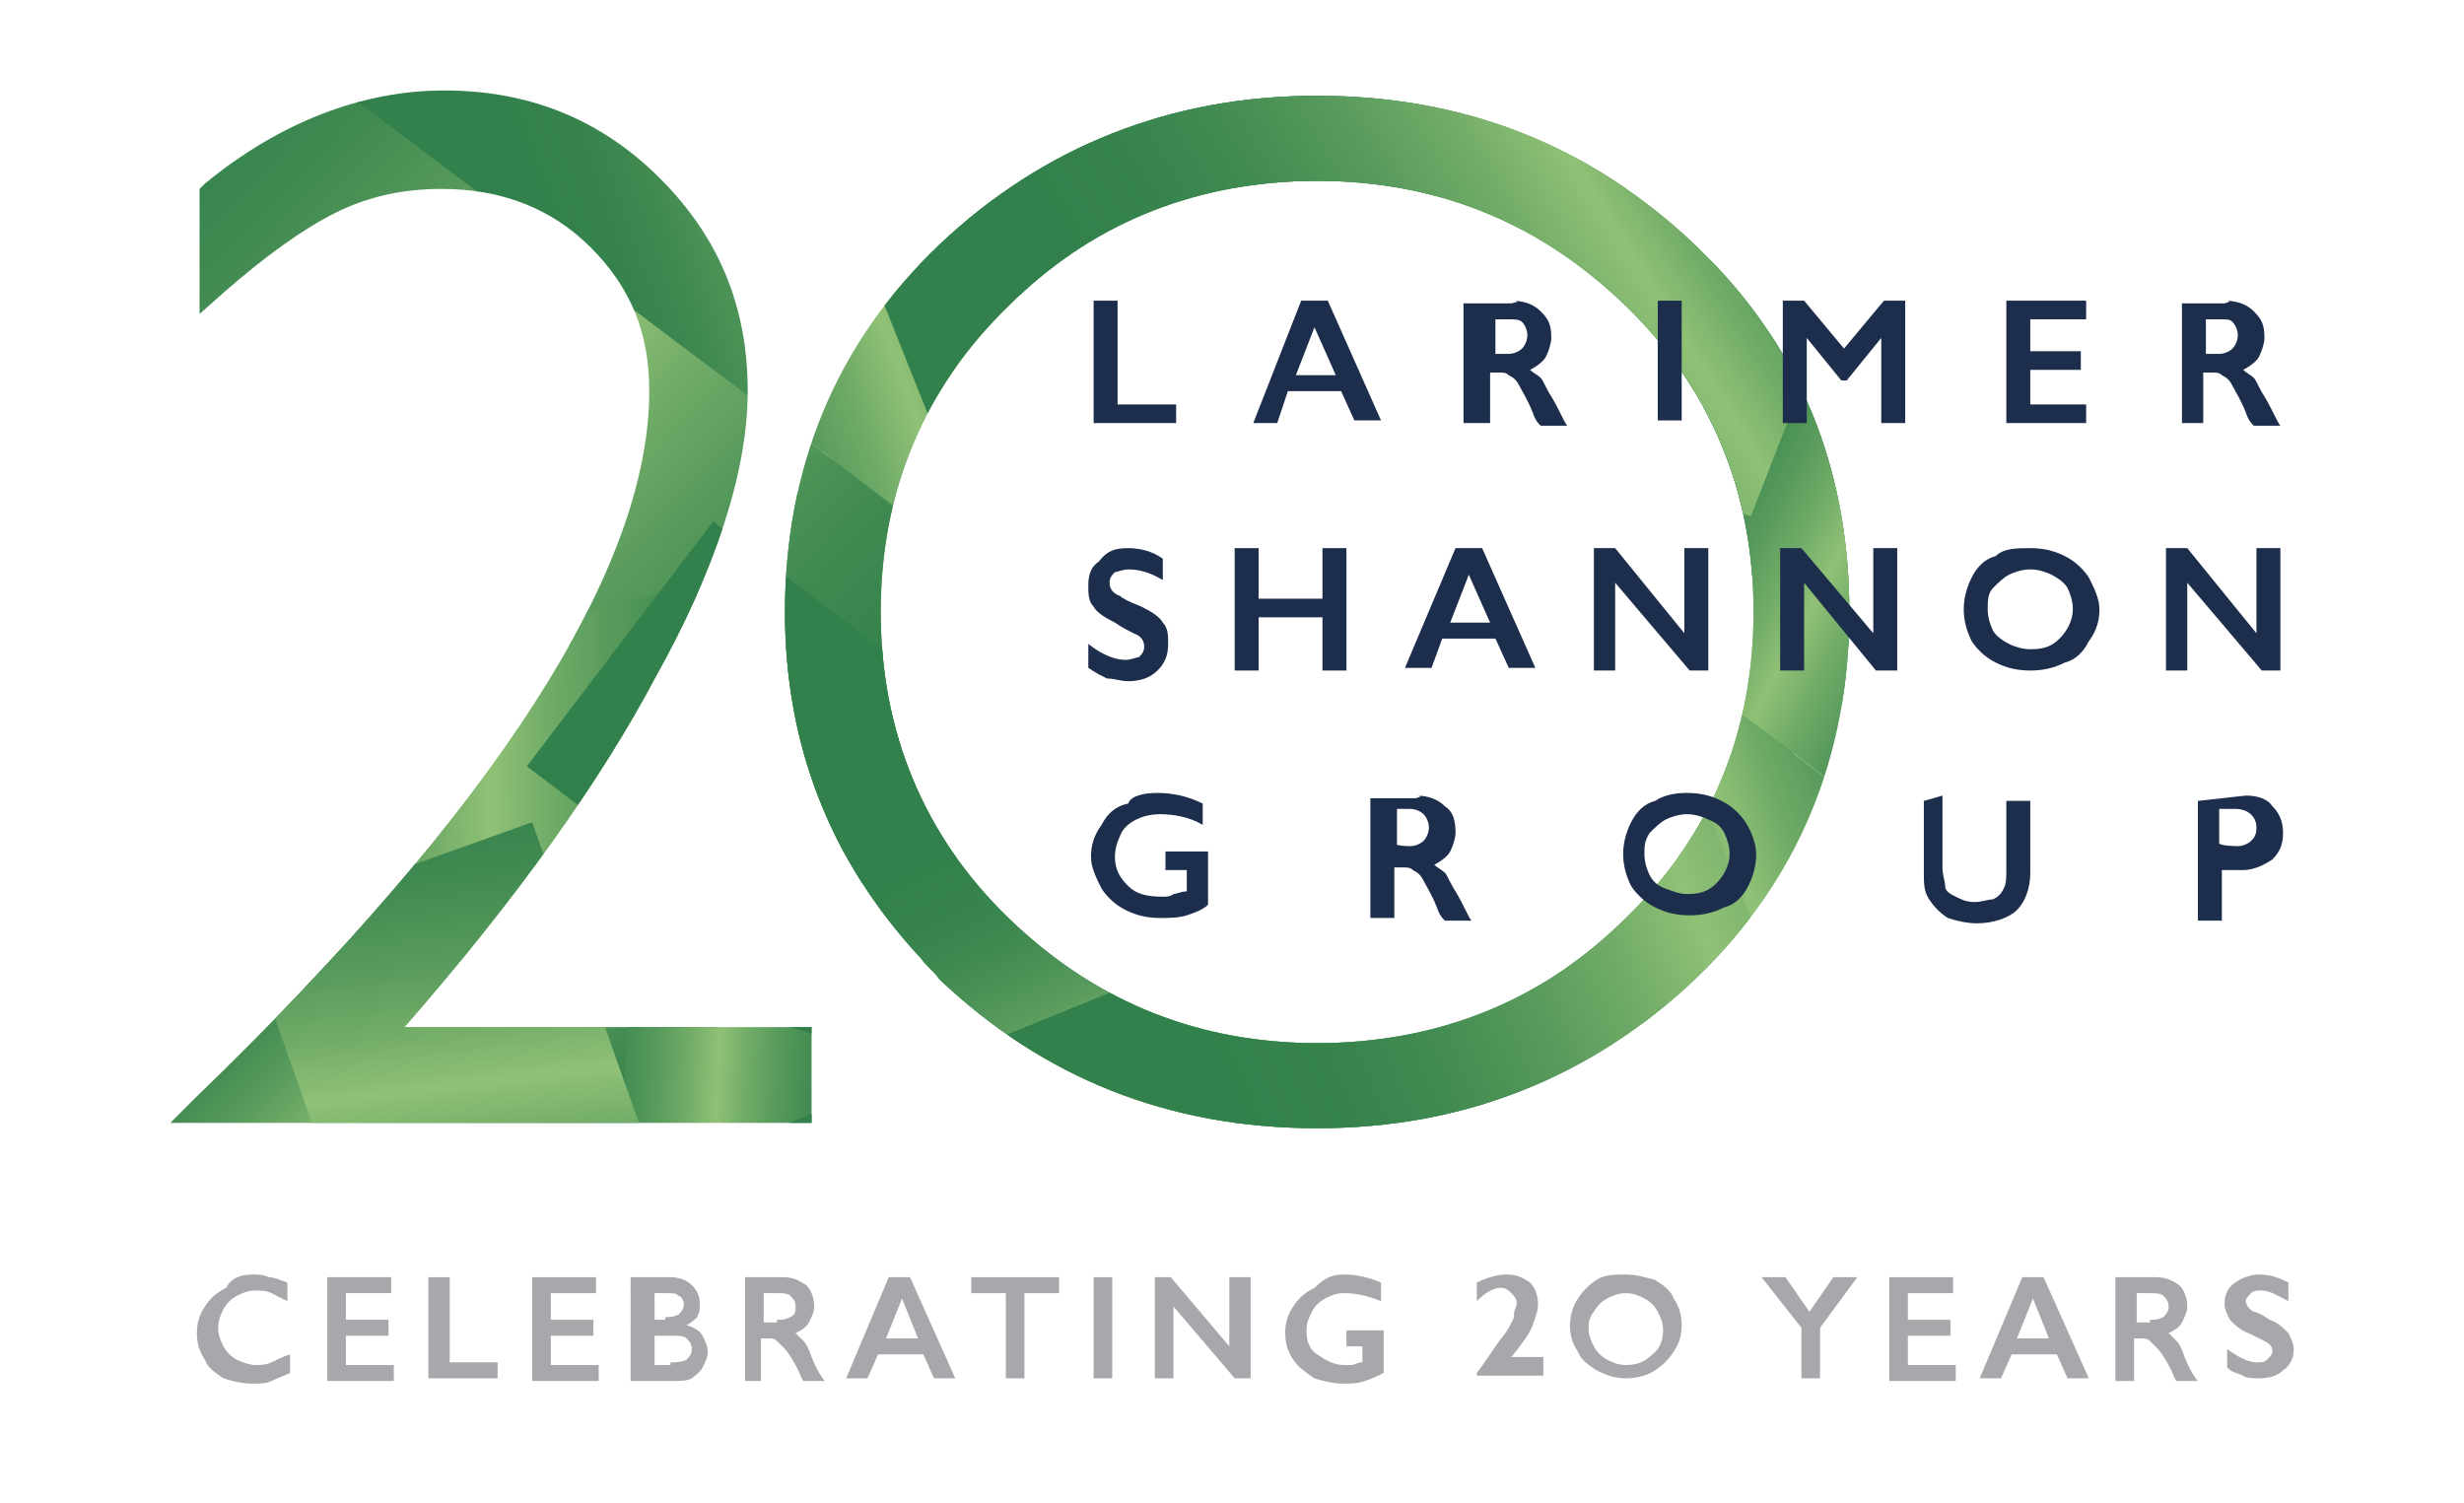 <?xml version="1.0" encoding="utf-8"?>
<!-- Generator: Adobe Illustrator 26.5.0, SVG Export Plug-In . SVG Version: 6.00 Build 0)  -->
<svg version="1.1" id="Layer_1" xmlns="http://www.w3.org/2000/svg" xmlns:xlink="http://www.w3.org/1999/xlink" x="0px" y="0px"
	 viewBox="0 0 92.6 56.5" style="enable-background:new 0 0 92.6 56.5;" xml:space="preserve">
<style type="text/css">
	.st0{fill:#FFFFFF;}
	.st1{clip-path:url(#SVGID_00000162349172761059375240000015021535501969089203_);}
	.st2{fill:url(#SVGID_00000145018344482737052240000005647722783656927671_);}
	.st3{fill:url(#SVGID_00000044151959557491875900000000817565212670191771_);}
	.st4{fill:url(#SVGID_00000116916160508272853560000014578554164898614403_);}
	.st5{fill:url(#SVGID_00000128443159174555979960000014733613268869395617_);}
	.st6{fill:url(#SVGID_00000039120416584757309470000003021371377030416799_);}
	.st7{fill:url(#SVGID_00000057826524924471592870000001398186248651937449_);}
	.st8{fill:url(#SVGID_00000062189326933204931450000000620657967426352815_);}
	.st9{fill:url(#SVGID_00000061471526705408862910000014362798736999060400_);}
	.st10{fill:url(#SVGID_00000089561283053977671870000016434368759328406943_);}
	.st11{fill:url(#SVGID_00000044159258653129589780000004895920355820159111_);}
	.st12{fill:url(#SVGID_00000001627125539466194040000002374426664781008523_);}
	.st13{fill:url(#SVGID_00000002358315922542893600000014220227899790278789_);}
	.st14{fill:url(#SVGID_00000157989217071559969690000004968085494279687354_);}
	.st15{fill:url(#SVGID_00000092420864966002772150000014876683281172132020_);}
	.st16{fill:url(#SVGID_00000034781986764014432130000003540166127117085366_);}
	.st17{fill:url(#SVGID_00000122698773660397078020000015265799164332042375_);}
	.st18{fill:#1D2D4C;}
	.st19{fill:#A7A8AB;}
</style>
<rect class="st0" width="92.6" height="56.5"/>
<g>
	<defs>
		<path id="SVGID_1_" d="M64.5,10L64.5,10L64.5,10c-0.3-0.3-0.6-0.6-0.8-0.8c-3.9-3.7-8.6-5.6-14.2-5.6c0,0,0,0,0,0c0,0,0,0,0,0
			c-5.5,0-10.3,1.9-14.2,5.6c-3.9,3.7-5.8,8.4-5.8,13.8c0,5,1.7,9.3,5,12.9h0l0.1,0.1c0.2,0.3,0.5,0.5,0.7,0.8
			c3.9,3.7,8.6,5.6,14.2,5.6c0,0,0,0,0,0c0,0,0,0,0,0c5.5,0,10.3-1.9,14.2-5.6c3.9-3.7,5.8-8.4,5.8-13.8C69.5,18,67.9,13.6,64.5,10z
			 M37.9,11.5c3-3,6.8-4.6,11.2-4.7c0.1,0,0.1,0,0.2,0c0.1,0,0.1,0,0.2,0c0.1,0,0.2,0,0.2,0c0.1,0,0.1,0,0.2,0
			c4.4,0.1,8.1,1.7,11.2,4.7c3.2,3.1,4.8,7,4.8,11.5c0,4.5-1.6,8.4-4.8,11.5c-3,3-6.8,4.6-11.2,4.7c-0.1,0-0.1,0-0.2,0
			c-0.1,0-0.1,0-0.2,0c-0.1,0-0.2,0-0.2,0c-0.1,0-0.1,0-0.2,0c-4.4-0.1-8.1-1.7-11.2-4.7c-3.2-3.1-4.8-7-4.8-11.5
			C33.1,18.5,34.7,14.6,37.9,11.5z M15.2,38.6h15.3v3.6H6.4l0.9-0.9c11.3-10.9,17.1-19.9,17.1-26.6c0-2.2-0.7-3.9-2.2-5.4
			c-1.5-1.5-3.4-2.2-5.6-2.2c-1.5,0-2.8,0.3-4,0.9c-1.2,0.6-2.6,1.6-4.2,3l-0.9,0.8V7.1l0.2-0.2c2.8-2.3,5.9-3.5,9-3.5
			c3.2,0,5.9,1.1,8.1,3.3c2.2,2.2,3.3,4.8,3.3,8c0,3-1.2,6.7-3.5,10.8C22.6,29.3,19.4,33.8,15.2,38.6z"/>
	</defs>
	<clipPath id="SVGID_00000146492401539814078580000000958365003272757150_">
		<use xlink:href="#SVGID_1_"  style="overflow:visible;"/>
	</clipPath>
	<g style="clip-path:url(#SVGID_00000146492401539814078580000000958365003272757150_);">
		
			<linearGradient id="SVGID_00000001658393706169740980000015797312060686069162_" gradientUnits="userSpaceOnUse" x1="288.793" y1="-2.64" x2="288.793" y2="-19.814" gradientTransform="matrix(0.707 -0.707 0.707 0.707 -172.637 243.721)">
			<stop  offset="0" style="stop-color:#32804B"/>
			<stop  offset="0.102" style="stop-color:#36834D"/>
			<stop  offset="0.202" style="stop-color:#428B52"/>
			<stop  offset="0.303" style="stop-color:#56995B"/>
			<stop  offset="0.402" style="stop-color:#71AC68"/>
			<stop  offset="0.489" style="stop-color:#90C176"/>
			<stop  offset="0.578" style="stop-color:#72AC68"/>
			<stop  offset="0.683" style="stop-color:#56995C"/>
			<stop  offset="0.789" style="stop-color:#428B52"/>
			<stop  offset="0.895" style="stop-color:#36834D"/>
			<stop  offset="1" style="stop-color:#32804B"/>
		</linearGradient>
		<polygon style="fill:url(#SVGID_00000001658393706169740980000015797312060686069162_);" points="35.3,13.2 5.2,43.3 13.8,51.8 
			43.9,21.7 		"/>
		
			<linearGradient id="SVGID_00000051358382914541158230000006107675451786886302_" gradientUnits="userSpaceOnUse" x1="2182.034" y1="42.653" x2="2182.034" y2="26.159" gradientTransform="matrix(6.515294e-03 -0.135 0.743 3.597540e-02 -12.917 332.928)">
			<stop  offset="0" style="stop-color:#32804B"/>
			<stop  offset="0.102" style="stop-color:#36834D"/>
			<stop  offset="0.202" style="stop-color:#428B52"/>
			<stop  offset="0.303" style="stop-color:#56995B"/>
			<stop  offset="0.402" style="stop-color:#71AC68"/>
			<stop  offset="0.489" style="stop-color:#90C176"/>
			<stop  offset="0.578" style="stop-color:#72AC68"/>
			<stop  offset="0.683" style="stop-color:#56995C"/>
			<stop  offset="0.789" style="stop-color:#428B52"/>
			<stop  offset="0.895" style="stop-color:#36834D"/>
			<stop  offset="1" style="stop-color:#32804B"/>
		</linearGradient>
		<polygon style="fill:url(#SVGID_00000051358382914541158230000006107675451786886302_);" points="23.6,37.4 23.4,43.2 32,43.6 
			32.2,37.9 		"/>
		
			<linearGradient id="SVGID_00000003081390563813707140000015543661969553807023_" gradientUnits="userSpaceOnUse" x1="5.708" y1="1.891" x2="34.143" y2="29.089">
			<stop  offset="0" style="stop-color:#32804B"/>
			<stop  offset="0.102" style="stop-color:#36834D"/>
			<stop  offset="0.202" style="stop-color:#428B52"/>
			<stop  offset="0.303" style="stop-color:#56995B"/>
			<stop  offset="0.402" style="stop-color:#71AC68"/>
			<stop  offset="0.489" style="stop-color:#90C176"/>
			<stop  offset="0.578" style="stop-color:#72AC68"/>
			<stop  offset="0.683" style="stop-color:#56995C"/>
			<stop  offset="0.789" style="stop-color:#428B52"/>
			<stop  offset="0.895" style="stop-color:#36834D"/>
			<stop  offset="1" style="stop-color:#32804B"/>
		</linearGradient>
		<polygon style="fill:url(#SVGID_00000003081390563813707140000015543661969553807023_);" points="41.5,25 10.3,1.4 3.2,10.6 
			34.5,34.2 		"/>
		
			<linearGradient id="SVGID_00000014607787165981640550000015164875322896784789_" gradientUnits="userSpaceOnUse" x1="19.193" y1="4.391" x2="40.098" y2="-2.689">
			<stop  offset="0" style="stop-color:#32804B"/>
			<stop  offset="0.102" style="stop-color:#36834D"/>
			<stop  offset="0.202" style="stop-color:#428B52"/>
			<stop  offset="0.303" style="stop-color:#56995B"/>
			<stop  offset="0.402" style="stop-color:#71AC68"/>
			<stop  offset="0.489" style="stop-color:#90C176"/>
			<stop  offset="0.578" style="stop-color:#72AC68"/>
			<stop  offset="0.683" style="stop-color:#56995C"/>
			<stop  offset="0.789" style="stop-color:#428B52"/>
			<stop  offset="0.895" style="stop-color:#36834D"/>
			<stop  offset="1" style="stop-color:#32804B"/>
		</linearGradient>
		<polygon style="fill:url(#SVGID_00000014607787165981640550000015164875322896784789_);" points="41.5,10.5 10.3,-13.1 3.2,-3.9 
			34.5,19.7 		"/>
		
			<linearGradient id="SVGID_00000135665914431846470210000001827059222616067739_" gradientUnits="userSpaceOnUse" x1="54.396" y1="-1.996" x2="63.387" y2="16.773">
			<stop  offset="0" style="stop-color:#32804B"/>
			<stop  offset="0.268" style="stop-color:#68A564"/>
			<stop  offset="0.489" style="stop-color:#90C176"/>
			<stop  offset="0.578" style="stop-color:#72AC68"/>
			<stop  offset="0.683" style="stop-color:#56995C"/>
			<stop  offset="0.789" style="stop-color:#428B52"/>
			<stop  offset="0.895" style="stop-color:#36834D"/>
			<stop  offset="1" style="stop-color:#32804B"/>
		</linearGradient>
		<polygon style="fill:url(#SVGID_00000135665914431846470210000001827059222616067739_);" points="79.2,17.2 48,-6.4 41,2.8 
			72.2,26.4 		"/>
		
			<linearGradient id="SVGID_00000150816685518803026750000010150509371117572543_" gradientUnits="userSpaceOnUse" x1="300.193" y1="557.831" x2="309.184" y2="576.6" gradientTransform="matrix(-0.514 0.858 -0.858 -0.514 700.16 35.205)">
			<stop  offset="0" style="stop-color:#32804B"/>
			<stop  offset="0.102" style="stop-color:#36834D"/>
			<stop  offset="0.202" style="stop-color:#428B52"/>
			<stop  offset="0.303" style="stop-color:#56995B"/>
			<stop  offset="0.402" style="stop-color:#71AC68"/>
			<stop  offset="0.489" style="stop-color:#90C176"/>
			<stop  offset="0.578" style="stop-color:#72AC68"/>
			<stop  offset="0.683" style="stop-color:#56995C"/>
			<stop  offset="0.789" style="stop-color:#428B52"/>
			<stop  offset="0.895" style="stop-color:#36834D"/>
			<stop  offset="1" style="stop-color:#32804B"/>
		</linearGradient>
		<polygon style="fill:url(#SVGID_00000150816685518803026750000010150509371117572543_);" points="35.6,17.4 71.9,2.7 67.6,-8 
			31.3,6.6 		"/>
		
			<linearGradient id="SVGID_00000047753912938027691990000018004400069109699713_" gradientUnits="userSpaceOnUse" x1="46.67" y1="39.921" x2="71.958" y2="24.299">
			<stop  offset="0" style="stop-color:#32804B"/>
			<stop  offset="0.102" style="stop-color:#36834D"/>
			<stop  offset="0.202" style="stop-color:#428B52"/>
			<stop  offset="0.303" style="stop-color:#56995B"/>
			<stop  offset="0.402" style="stop-color:#71AC68"/>
			<stop  offset="0.489" style="stop-color:#90C176"/>
			<stop  offset="0.578" style="stop-color:#72AC68"/>
			<stop  offset="0.683" style="stop-color:#56995C"/>
			<stop  offset="0.789" style="stop-color:#428B52"/>
			<stop  offset="0.895" style="stop-color:#36834D"/>
			<stop  offset="1" style="stop-color:#32804B"/>
		</linearGradient>
		<polygon style="fill:url(#SVGID_00000047753912938027691990000018004400069109699713_);" points="28.7,38.3 66.1,49.6 70.7,37.8 
			33.2,26.6 		"/>
		
			<linearGradient id="SVGID_00000157272690805332176610000004080028782866166197_" gradientUnits="userSpaceOnUse" x1="30.763" y1="29.361" x2="5.588" y2="29.698">
			<stop  offset="0" style="stop-color:#32804B"/>
			<stop  offset="0.102" style="stop-color:#36834D"/>
			<stop  offset="0.202" style="stop-color:#428B52"/>
			<stop  offset="0.303" style="stop-color:#56995B"/>
			<stop  offset="0.402" style="stop-color:#71AC68"/>
			<stop  offset="0.489" style="stop-color:#90C176"/>
			<stop  offset="0.578" style="stop-color:#72AC68"/>
			<stop  offset="0.683" style="stop-color:#56995C"/>
			<stop  offset="0.789" style="stop-color:#428B52"/>
			<stop  offset="0.895" style="stop-color:#36834D"/>
			<stop  offset="1" style="stop-color:#32804B"/>
		</linearGradient>
		<polygon style="fill:url(#SVGID_00000157272690805332176610000004080028782866166197_);" points="27.7,21.6 8.8,26.1 11.5,37.4 
			30.4,32.9 		"/>
		
			<linearGradient id="SVGID_00000041989014342450729930000016174667070269375107_" gradientUnits="userSpaceOnUse" x1="-72.731" y1="478.987" x2="-97.906" y2="479.324" gradientTransform="matrix(0.108 0.994 -0.994 0.108 503.239 73.509)">
			<stop  offset="0" style="stop-color:#32804B"/>
			<stop  offset="0.102" style="stop-color:#36834D"/>
			<stop  offset="0.202" style="stop-color:#428B52"/>
			<stop  offset="0.303" style="stop-color:#56995B"/>
			<stop  offset="0.402" style="stop-color:#71AC68"/>
			<stop  offset="0.489" style="stop-color:#90C176"/>
			<stop  offset="0.578" style="stop-color:#72AC68"/>
			<stop  offset="0.683" style="stop-color:#56995C"/>
			<stop  offset="0.789" style="stop-color:#428B52"/>
			<stop  offset="0.895" style="stop-color:#36834D"/>
			<stop  offset="1" style="stop-color:#32804B"/>
		</linearGradient>
		<polygon style="fill:url(#SVGID_00000041989014342450729930000016174667070269375107_);" points="26.5,49.2 20,30.9 9.1,34.8 
			15.6,53.1 		"/>
	</g>
	<g style="clip-path:url(#SVGID_00000146492401539814078580000000958365003272757150_);">
		
			<linearGradient id="SVGID_00000130645124699651419300000001817010601178111397_" gradientUnits="userSpaceOnUse" x1="-733.063" y1="-231.96" x2="-733.063" y2="-248.454" gradientTransform="matrix(-0.707 0.707 -0.707 -0.707 -613.022 362.669)">
			<stop  offset="0" style="stop-color:#32804B"/>
			<stop  offset="0.102" style="stop-color:#36834D"/>
			<stop  offset="0.202" style="stop-color:#428B52"/>
			<stop  offset="0.303" style="stop-color:#56995B"/>
			<stop  offset="0.402" style="stop-color:#71AC68"/>
			<stop  offset="0.489" style="stop-color:#90C176"/>
			<stop  offset="0.578" style="stop-color:#72AC68"/>
			<stop  offset="0.683" style="stop-color:#56995C"/>
			<stop  offset="0.789" style="stop-color:#428B52"/>
			<stop  offset="0.895" style="stop-color:#36834D"/>
			<stop  offset="1" style="stop-color:#32804B"/>
		</linearGradient>
		<polygon style="fill:url(#SVGID_00000130645124699651419300000001817010601178111397_);" points="63.3,32.4 93.4,2.3 85.2,-5.9 
			55.1,24.2 		"/>
		
			<linearGradient id="SVGID_00000142868566404785921740000006607993315282285744_" gradientUnits="userSpaceOnUse" x1="-2289.502" y1="-1108.856" x2="-2289.502" y2="-1125.351" gradientTransform="matrix(-6.515294e-03 0.135 -0.743 -3.597540e-02 -772.742 273.463)">
			<stop  offset="0" style="stop-color:#32804B"/>
			<stop  offset="0.102" style="stop-color:#36834D"/>
			<stop  offset="0.202" style="stop-color:#428B52"/>
			<stop  offset="0.303" style="stop-color:#56995B"/>
			<stop  offset="0.402" style="stop-color:#71AC68"/>
			<stop  offset="0.489" style="stop-color:#90C176"/>
			<stop  offset="0.578" style="stop-color:#72AC68"/>
			<stop  offset="0.683" style="stop-color:#56995C"/>
			<stop  offset="0.789" style="stop-color:#428B52"/>
			<stop  offset="0.895" style="stop-color:#36834D"/>
			<stop  offset="1" style="stop-color:#32804B"/>
		</linearGradient>
		<polygon style="fill:url(#SVGID_00000142868566404785921740000006607993315282285744_);" points="75.4,8.5 75.7,2.8 67.1,2.4 
			66.8,8.1 		"/>
		
			<linearGradient id="SVGID_00000125578122118370731660000012715399095745716114_" gradientUnits="userSpaceOnUse" x1="60.601" y1="19.638" x2="75.235" y2="27.368">
			<stop  offset="0" style="stop-color:#32804B"/>
			<stop  offset="0.102" style="stop-color:#36834D"/>
			<stop  offset="0.202" style="stop-color:#428B52"/>
			<stop  offset="0.303" style="stop-color:#56995B"/>
			<stop  offset="0.402" style="stop-color:#71AC68"/>
			<stop  offset="0.489" style="stop-color:#90C176"/>
			<stop  offset="0.578" style="stop-color:#72AC68"/>
			<stop  offset="0.683" style="stop-color:#56995C"/>
			<stop  offset="0.789" style="stop-color:#428B52"/>
			<stop  offset="0.895" style="stop-color:#36834D"/>
			<stop  offset="1" style="stop-color:#32804B"/>
		</linearGradient>
		<polygon style="fill:url(#SVGID_00000125578122118370731660000012715399095745716114_);" points="57.6,20.9 88.8,44.5 95.8,35.3 
			64.6,11.7 		"/>
		
			<linearGradient id="SVGID_00000099644008410432523960000007357630708151245205_" gradientUnits="userSpaceOnUse" x1="-865.494" y1="564.84" x2="-844.589" y2="557.759" gradientTransform="matrix(-1 0 0 -1 -785.659 606.39)">
			<stop  offset="0" style="stop-color:#32804B"/>
			<stop  offset="0.102" style="stop-color:#36834D"/>
			<stop  offset="0.202" style="stop-color:#428B52"/>
			<stop  offset="0.303" style="stop-color:#56995B"/>
			<stop  offset="0.402" style="stop-color:#71AC68"/>
			<stop  offset="0.489" style="stop-color:#90C176"/>
			<stop  offset="0.578" style="stop-color:#72AC68"/>
			<stop  offset="0.683" style="stop-color:#56995C"/>
			<stop  offset="0.789" style="stop-color:#428B52"/>
			<stop  offset="0.895" style="stop-color:#36834D"/>
			<stop  offset="1" style="stop-color:#32804B"/>
		</linearGradient>
		<polygon style="fill:url(#SVGID_00000099644008410432523960000007357630708151245205_);" points="57.6,35.4 88.8,59 95.8,49.8 
			64.6,26.2 		"/>
		
			<linearGradient id="SVGID_00000130614824219228394480000006478678818337040564_" gradientUnits="userSpaceOnUse" x1="-831.398" y1="556.143" x2="-822.406" y2="574.913" gradientTransform="matrix(-1 0 0 -1 -785.659 606.39)">
			<stop  offset="0" style="stop-color:#32804B"/>
			<stop  offset="0.102" style="stop-color:#36834D"/>
			<stop  offset="0.202" style="stop-color:#428B52"/>
			<stop  offset="0.303" style="stop-color:#56995B"/>
			<stop  offset="0.402" style="stop-color:#71AC68"/>
			<stop  offset="0.489" style="stop-color:#90C176"/>
			<stop  offset="0.578" style="stop-color:#72AC68"/>
			<stop  offset="0.683" style="stop-color:#56995C"/>
			<stop  offset="0.789" style="stop-color:#428B52"/>
			<stop  offset="0.895" style="stop-color:#36834D"/>
			<stop  offset="1" style="stop-color:#32804B"/>
		</linearGradient>
		<polygon style="fill:url(#SVGID_00000130614824219228394480000006478678818337040564_);" points="19.8,28.8 51,52.4 58,43.1 
			26.8,19.6 		"/>
		
			<linearGradient id="SVGID_00000026146730143467401400000000920717442275636920_" gradientUnits="userSpaceOnUse" x1="46.416" y1="41.681" x2="81.868" y2="26.738">
			<stop  offset="0" style="stop-color:#32804B"/>
			<stop  offset="0.102" style="stop-color:#36834D"/>
			<stop  offset="0.202" style="stop-color:#428B52"/>
			<stop  offset="0.303" style="stop-color:#56995B"/>
			<stop  offset="0.402" style="stop-color:#71AC68"/>
			<stop  offset="0.489" style="stop-color:#90C176"/>
			<stop  offset="0.578" style="stop-color:#72AC68"/>
			<stop  offset="0.683" style="stop-color:#56995C"/>
			<stop  offset="0.789" style="stop-color:#428B52"/>
			<stop  offset="0.895" style="stop-color:#36834D"/>
			<stop  offset="1" style="stop-color:#32804B"/>
		</linearGradient>
		<polygon style="fill:url(#SVGID_00000026146730143467401400000000920717442275636920_);" points="63.4,28.5 27.2,43.2 31.5,54 
			67.7,39.3 		"/>
		
			<linearGradient id="SVGID_00000087373598344892959560000011309115662799220653_" gradientUnits="userSpaceOnUse" x1="-853.049" y1="609.655" x2="-827.761" y2="594.033" gradientTransform="matrix(-1 0 0 -1 -785.659 606.39)">
			<stop  offset="0" style="stop-color:#32804B"/>
			<stop  offset="8.367804e-02" style="stop-color:#36834D"/>
			<stop  offset="0.167" style="stop-color:#428B52"/>
			<stop  offset="0.249" style="stop-color:#56995B"/>
			<stop  offset="0.331" style="stop-color:#71AC68"/>
			<stop  offset="0.402" style="stop-color:#90C176"/>
			<stop  offset="0.506" style="stop-color:#72AC68"/>
			<stop  offset="0.629" style="stop-color:#56995C"/>
			<stop  offset="0.753" style="stop-color:#428B52"/>
			<stop  offset="0.877" style="stop-color:#36834D"/>
			<stop  offset="1" style="stop-color:#32804B"/>
		</linearGradient>
		<polygon style="fill:url(#SVGID_00000087373598344892959560000011309115662799220653_);" points="70.4,7.6 32.9,-3.6 28.3,8.1 
			65.8,19.4 		"/>
	</g>
</g>
<g>
	<polygon class="st18" points="42,11.3 42,15.2 44.2,15.2 44.2,15.9 41.1,15.9 41.1,11.3 	"/>
	<path class="st18" d="M49.9,11.3l2,4.5h-1l-0.5-1.1h-2L48,15.9h-0.9l1.8-4.6H49.9z M48.7,14.1h1.5l-0.8-1.8L48.7,14.1z"/>
	<g>
		<path class="st18" d="M56.8,11.3c0.4,0,0.8,0.1,1.1,0.4s0.4,0.5,0.4,1c0,0.2-0.1,0.5-0.2,0.7c-0.1,0.2-0.4,0.4-0.6,0.5
			c0.1,0.1,0.3,0.2,0.4,0.3c0.1,0.1,0.2,0.4,0.4,0.7c0.3,0.5,0.5,1,0.6,1.1h-1c-0.1-0.1-0.2-0.2-0.3-0.5c-0.2-0.5-0.4-0.8-0.5-1
			c-0.1-0.2-0.2-0.3-0.4-0.4c-0.1-0.1-0.2-0.1-0.4-0.1h-0.3v1.9h-1v-4.5H56.8C57.3,11.3,56.8,11.3,56.8,11.3 M56.7,13.3
			c0.2,0,0.4-0.1,0.5-0.2c0.1-0.1,0.2-0.3,0.2-0.5c0-0.2-0.1-0.4-0.2-0.5C57.1,12,56.9,12,56.7,12h-0.5v1.3L56.7,13.3z"/>
	</g>
	<rect x="62.3" y="11.3" class="st18" width="0.9" height="4.5"/>
	<polygon class="st18" points="67.8,11.3 69.3,13.1 70.8,11.3 71.6,11.3 71.6,15.9 70.7,15.9 70.7,12.7 70.7,12.7 69.4,14.3 
		69.2,14.3 67.9,12.7 67.9,12.7 67.9,15.9 67,15.9 67,11.3 	"/>
	<polygon class="st18" points="78.4,11.3 78.4,12 76.3,12 76.3,13.2 78.2,13.2 78.2,13.9 76.3,13.9 76.3,15.2 78.4,15.2 78.4,15.9 
		75.4,15.9 75.4,11.3 	"/>
	<path class="st18" d="M83.6,11.3c0.4,0,0.8,0.1,1.1,0.4s0.4,0.5,0.4,1c0,0.2-0.1,0.5-0.2,0.7s-0.4,0.4-0.6,0.5
		c0.1,0.1,0.3,0.2,0.4,0.3c0.1,0.1,0.2,0.4,0.4,0.7c0.3,0.5,0.5,1,0.6,1.1h-1c-0.1-0.1-0.2-0.2-0.3-0.5c-0.2-0.5-0.4-0.8-0.5-1
		c-0.1-0.2-0.2-0.3-0.4-0.4c-0.1-0.1-0.2-0.1-0.4-0.1h-0.3v1.9H82v-4.5H83.6C84,11.3,83.6,11.3,83.6,11.3 M83.4,13.3
		c0.2,0,0.4-0.1,0.5-0.2c0.1-0.1,0.2-0.3,0.2-0.5c0-0.2-0.1-0.4-0.2-0.5C83.8,12,83.7,12,83.4,12h-0.5v1.3
		C82.8,13.3,83.4,13.3,83.4,13.3z"/>
	<path class="st18" d="M42.4,20.6c0.4,0,0.9,0.1,1.3,0.4v0.8c-0.5-0.3-0.9-0.4-1.3-0.4c-0.2,0-0.4,0.1-0.5,0.1
		c-0.1,0.1-0.2,0.2-0.2,0.4s0.1,0.4,0.4,0.5c0.1,0.1,0.3,0.2,0.8,0.4c0.4,0.2,0.7,0.4,0.8,0.6c0.2,0.2,0.2,0.5,0.2,0.8
		c0,0.4-0.1,0.7-0.4,1s-0.7,0.4-1.1,0.4c-0.3,0-0.5-0.1-0.8-0.1c-0.2-0.1-0.4-0.2-0.7-0.4v-0.9c0.5,0.4,1,0.6,1.4,0.6
		c0.2,0,0.4-0.1,0.5-0.1c0.1-0.1,0.2-0.2,0.2-0.4c0-0.2-0.1-0.4-0.4-0.5c-0.2-0.1-0.4-0.2-0.7-0.4c-0.4-0.2-0.7-0.4-0.8-0.6
		c-0.2-0.2-0.2-0.5-0.2-0.8c0-0.4,0.1-0.7,0.4-0.9C41.6,20.7,41.9,20.6,42.4,20.6"/>
	<polygon class="st18" points="47.3,20.6 47.3,22.5 49.7,22.5 49.7,20.6 50.6,20.6 50.6,25.2 49.7,25.2 49.7,23.2 47.3,23.2 
		47.3,25.2 46.4,25.2 46.4,20.6 	"/>
	<path class="st18" d="M55.7,20.6l2,4.5h-1L56.2,24h-2l-0.4,1.1h-1l1.9-4.5H55.7z M54.5,23.4h1.5l-0.8-1.8L54.5,23.4z"/>
	<polygon class="st18" points="60.7,20.6 63.3,23.8 63.3,20.6 64.2,20.6 64.2,25.2 63.5,25.2 60.7,21.9 60.7,25.2 59.9,25.2 
		59.9,20.6 	"/>
	<polygon class="st18" points="67.7,20.6 70.4,23.8 70.4,20.6 71.3,20.6 71.3,25.2 70.5,25.2 67.8,21.9 67.8,25.2 66.9,25.2 
		66.9,20.6 	"/>
	<g>
		<path class="st18" d="M76.3,20.6c0.5,0,0.9,0.1,1.3,0.3c0.4,0.2,0.7,0.5,0.9,0.8c0.2,0.4,0.4,0.8,0.4,1.2c0,0.4-0.1,0.8-0.4,1.2
			c-0.2,0.4-0.5,0.7-0.9,0.8c-0.4,0.2-0.8,0.3-1.3,0.3s-0.9-0.1-1.3-0.3c-0.4-0.2-0.7-0.5-0.9-0.8c-0.2-0.4-0.3-0.8-0.3-1.2
			c0-0.4,0.1-0.8,0.3-1.2c0.2-0.4,0.5-0.7,0.9-0.8C75.3,20.6,75.8,20.6,76.3,20.6 M74.7,22.9c0,0.3,0.1,0.6,0.2,0.8s0.4,0.4,0.6,0.5
			c0.2,0.1,0.5,0.2,0.8,0.2c0.5,0,0.8-0.1,1.1-0.4c0.3-0.3,0.5-0.7,0.5-1.1c0-0.3-0.1-0.6-0.2-0.8c-0.1-0.2-0.4-0.4-0.6-0.5
			c-0.2-0.1-0.5-0.2-0.8-0.2s-0.6,0.1-0.8,0.2c-0.2,0.1-0.4,0.3-0.6,0.5C74.7,22.3,74.7,22.6,74.7,22.9"/>
	</g>
	<polygon class="st18" points="82.2,20.6 84.8,23.8 84.8,20.6 85.7,20.6 85.7,25.2 85,25.2 82.2,21.9 82.2,25.2 81.4,25.2 
		81.4,20.6 	"/>
	<path class="st18" d="M43.5,29.8c0.5,0,1.1,0.1,1.7,0.4V31c-0.5-0.3-1.1-0.4-1.6-0.4c-0.4,0-0.7,0.1-0.9,0.2
		c-0.2,0.1-0.5,0.3-0.6,0.6c-0.1,0.2-0.2,0.5-0.2,0.8c0,0.5,0.2,0.8,0.5,1.1c0.3,0.3,0.7,0.4,1.3,0.4c0.1,0,0.3,0,0.4-0.1
		c0.1,0,0.3-0.1,0.5-0.1v-0.8h-0.8v-0.7h1.6V34c-0.2,0.2-0.5,0.3-0.8,0.4c-0.3,0.1-0.7,0.1-1,0.1c-0.5,0-0.9-0.1-1.3-0.3
		c-0.4-0.2-0.7-0.5-0.9-0.8c-0.2-0.4-0.4-0.8-0.4-1.2c0-0.4,0.1-0.8,0.4-1.2c0.2-0.4,0.5-0.7,1-0.8C42.5,29.9,43,29.8,43.5,29.8"/>
	<path class="st18" d="M63.4,29.8c0.5,0,0.9,0.1,1.3,0.3c0.4,0.2,0.7,0.5,0.9,0.8s0.4,0.8,0.4,1.2c0,0.4-0.1,0.8-0.3,1.2
		s-0.5,0.7-0.9,0.8c-0.4,0.2-0.8,0.3-1.3,0.3c-0.5,0-0.9-0.1-1.3-0.3c-0.4-0.2-0.7-0.5-0.9-0.8c-0.2-0.4-0.3-0.8-0.3-1.2
		c0-0.4,0.1-0.8,0.3-1.2c0.2-0.4,0.5-0.7,0.9-0.8C62.5,29.9,62.9,29.8,63.4,29.8 M61.8,32.1c0,0.3,0.1,0.6,0.2,0.8
		c0.1,0.2,0.3,0.4,0.6,0.5c0.3,0.1,0.5,0.2,0.8,0.2c0.5,0,0.8-0.1,1.1-0.4s0.5-0.7,0.5-1.1c0-0.3-0.1-0.6-0.2-0.8s-0.3-0.4-0.6-0.5
		c-0.2-0.1-0.5-0.2-0.8-0.2s-0.6,0.1-0.8,0.2c-0.2,0.1-0.4,0.3-0.6,0.5C61.8,31.6,61.8,31.8,61.8,32.1"/>
	<path class="st18" d="M73,29.9v2.7c0,0.3,0.1,0.5,0.1,0.7s0.2,0.3,0.4,0.4c0.2,0.1,0.4,0.2,0.7,0.2c0.3,0,0.5-0.1,0.7-0.1
		c0.2-0.1,0.3-0.2,0.4-0.4c0.1-0.2,0.1-0.4,0.1-0.7v-2.6h0.9v2.7c0,0.6-0.2,1.1-0.5,1.4s-0.9,0.5-1.5,0.5c-0.4,0-0.8-0.1-1.1-0.2
		c-0.3-0.2-0.5-0.4-0.7-0.7c-0.2-0.3-0.2-0.6-0.2-1v-2.7L73,29.9L73,29.9z"/>
	<path class="st18" d="M84.4,29.9c0.4,0,0.8,0.1,1,0.4c0.2,0.2,0.4,0.5,0.4,1c0,0.4-0.1,0.7-0.4,1c-0.3,0.2-0.7,0.4-1.1,0.4h-0.8
		v1.9h-0.9v-4.5L84.4,29.9C84.8,29.9,84.4,29.9,84.4,29.9 M84.1,31.8c0.2,0,0.4-0.1,0.5-0.2c0.1-0.1,0.2-0.2,0.2-0.5
		c0-0.4-0.3-0.7-0.8-0.7h-0.6l0,1.3C83.5,31.8,84.1,31.8,84.1,31.8z"/>
	<path class="st18" d="M53.2,29.9c0.4,0,0.8,0.1,1.1,0.4c0.3,0.2,0.4,0.5,0.4,1c0,0.2-0.1,0.5-0.2,0.7c-0.1,0.2-0.4,0.4-0.6,0.5
		c0.1,0.1,0.3,0.2,0.4,0.3s0.2,0.4,0.4,0.7c0.3,0.5,0.5,1,0.6,1.1h-1c-0.1-0.1-0.2-0.2-0.3-0.5c-0.2-0.5-0.4-0.8-0.5-1
		c-0.1-0.2-0.2-0.3-0.4-0.4c-0.1-0.1-0.2-0.1-0.4-0.1h-0.3v1.9h-0.9v-4.5H53.2C53.6,29.9,53.2,29.9,53.2,29.9 M53,31.8
		c0.2,0,0.4-0.1,0.5-0.2c0.1-0.1,0.2-0.3,0.2-0.5c0-0.2-0.1-0.4-0.2-0.5c-0.1-0.1-0.3-0.2-0.5-0.2h-0.5v1.3
		C52.4,31.8,53,31.8,53,31.8z"/>
</g>
<g>
	<path class="st19" d="M9.5,47.9c0.2,0,0.4,0,0.6,0.1c0.2,0,0.4,0.1,0.7,0.2v0.7c-0.2-0.1-0.4-0.2-0.6-0.3s-0.4-0.1-0.6-0.1
		c-0.3,0-0.5,0.1-0.7,0.2c-0.2,0.1-0.4,0.3-0.5,0.5s-0.2,0.4-0.2,0.7c0,0.3,0.1,0.5,0.2,0.7s0.3,0.4,0.5,0.5s0.5,0.2,0.7,0.2
		c0.2,0,0.4,0,0.6-0.1c0.2-0.1,0.4-0.2,0.7-0.3v0.7c-0.2,0.1-0.5,0.2-0.7,0.3c-0.2,0.1-0.4,0.1-0.7,0.1c-0.4,0-0.8-0.1-1.1-0.2
		c-0.3-0.2-0.6-0.4-0.7-0.7c-0.2-0.3-0.3-0.6-0.3-1c0-0.4,0.1-0.7,0.3-1c0.2-0.3,0.4-0.5,0.8-0.7C8.7,48,9.1,47.9,9.5,47.9z"/>
	<path class="st19" d="M14.7,48v0.6H13v1h1.6v0.6H13v1.1h1.8v0.6h-2.5V48H14.7z"/>
	<path class="st19" d="M16.9,48v3.2h1.8v0.6h-2.6V48H16.9z"/>
	<path class="st19" d="M22.4,48v0.6h-1.7v1h1.6v0.6h-1.6v1.1h1.8v0.6h-2.5V48H22.4z"/>
	<path class="st19" d="M25.2,48c0.3,0,0.6,0.1,0.8,0.3c0.2,0.2,0.3,0.4,0.3,0.7c0,0.2,0,0.3-0.1,0.5c-0.1,0.1-0.2,0.2-0.4,0.3v0
		c0.3,0.1,0.5,0.2,0.6,0.4c0.1,0.2,0.2,0.4,0.2,0.6c0,0.2-0.1,0.4-0.2,0.6s-0.3,0.3-0.4,0.4c-0.2,0.1-0.4,0.1-0.7,0.1h-1.6V48H25.2z
		 M25,49.5c0.2,0,0.3,0,0.5-0.1c0.1-0.1,0.2-0.2,0.2-0.4c0-0.1-0.1-0.3-0.2-0.3c-0.1-0.1-0.2-0.1-0.4-0.1h-0.5v1H25z M25.2,51.2
		c0.2,0,0.4,0,0.6-0.1c0.1-0.1,0.2-0.2,0.2-0.4c0-0.2-0.1-0.3-0.2-0.4c-0.1-0.1-0.3-0.1-0.5-0.1h-0.7v1.1H25.2z"/>
	<path class="st19" d="M29.4,48c0.4,0,0.6,0.1,0.9,0.3c0.2,0.2,0.3,0.5,0.3,0.8c0,0.2-0.1,0.4-0.2,0.6c-0.1,0.2-0.3,0.3-0.5,0.4
		c0.1,0.1,0.2,0.2,0.3,0.3s0.2,0.3,0.3,0.6c0.2,0.5,0.4,0.8,0.5,0.9h-0.8c-0.1-0.1-0.1-0.2-0.2-0.4c-0.2-0.4-0.4-0.7-0.5-0.8
		c-0.1-0.1-0.2-0.2-0.3-0.3c-0.1-0.1-0.2-0.1-0.3-0.1h-0.3v1.6H28V48H29.4z M29.2,49.6c0.2,0,0.3,0,0.5-0.1s0.2-0.2,0.2-0.4
		c0-0.2-0.1-0.3-0.2-0.4s-0.3-0.1-0.5-0.1h-0.5v1.1H29.2z"/>
	<path class="st19" d="M34.2,48l1.7,3.8h-0.8l-0.4-0.9h-1.7l-0.4,0.9h-0.8l1.6-3.8H34.2z M33.3,50.3h1.2l-0.6-1.5L33.3,50.3z"/>
	<path class="st19" d="M39.8,48v0.6h-1.3v3.2h-0.7v-3.2h-1.3V48H39.8z"/>
	<path class="st19" d="M41.8,48v3.8h-0.7V48H41.8z"/>
	<path class="st19" d="M44,48l2.2,2.6V48H47v3.8h-0.6l-2.3-2.7v2.7h-0.7V48H44z"/>
	<path class="st19" d="M50.5,47.9c0.5,0,0.9,0.1,1.4,0.3v0.7c-0.5-0.2-0.9-0.3-1.4-0.3c-0.3,0-0.5,0.1-0.7,0.2
		c-0.2,0.1-0.4,0.3-0.5,0.5c-0.1,0.2-0.2,0.4-0.2,0.7c0,0.4,0.1,0.7,0.4,0.9c0.3,0.2,0.6,0.4,1,0.4c0.1,0,0.2,0,0.3,0
		s0.2-0.1,0.4-0.1v-0.6h-0.6v-0.6H52v1.6c-0.2,0.1-0.4,0.2-0.7,0.3c-0.3,0.1-0.5,0.1-0.8,0.1c-0.4,0-0.8-0.1-1.1-0.2
		c-0.3-0.2-0.6-0.4-0.8-0.7s-0.3-0.6-0.3-1c0-0.4,0.1-0.7,0.3-1c0.2-0.3,0.4-0.5,0.8-0.7C49.8,48,50.1,47.9,50.5,47.9z"/>
	<path class="st19" d="M56.6,47.9c0.4,0,0.6,0.1,0.9,0.3c0.2,0.2,0.3,0.5,0.3,0.8c0,0.3-0.1,0.5-0.2,0.8s-0.4,0.7-0.8,1.2H58v0.7
		h-2.5v-0.1c0.3-0.4,0.5-0.7,0.7-1c0.2-0.3,0.4-0.5,0.5-0.7c0.1-0.2,0.2-0.3,0.2-0.5s0.1-0.3,0.1-0.4c0-0.2-0.1-0.3-0.2-0.4
		s-0.2-0.2-0.4-0.2c-0.3,0-0.6,0.2-0.9,0.5v-0.7C55.9,48,56.3,47.9,56.6,47.9z"/>
	<path class="st19" d="M61.1,47.9c0.4,0,0.7,0.1,1.1,0.2c0.3,0.2,0.6,0.4,0.7,0.7c0.2,0.3,0.3,0.6,0.3,1c0,0.4-0.1,0.7-0.3,1
		s-0.4,0.5-0.7,0.7c-0.3,0.2-0.7,0.3-1.1,0.3c-0.4,0-0.7-0.1-1.1-0.3c-0.3-0.2-0.6-0.4-0.7-0.7c-0.2-0.3-0.3-0.6-0.3-1
		c0-0.3,0.1-0.7,0.3-1c0.2-0.3,0.4-0.5,0.7-0.7S60.7,47.9,61.1,47.9z M59.7,49.9c0,0.3,0.1,0.5,0.2,0.7c0.1,0.2,0.3,0.4,0.5,0.5
		s0.4,0.2,0.7,0.2c0.4,0,0.7-0.1,1-0.4c0.3-0.2,0.4-0.6,0.4-0.9c0-0.3-0.1-0.5-0.2-0.7c-0.1-0.2-0.3-0.4-0.5-0.5s-0.4-0.2-0.7-0.2
		s-0.5,0.1-0.7,0.2c-0.2,0.1-0.4,0.3-0.5,0.5C59.8,49.4,59.7,49.6,59.7,49.9z"/>
	<path class="st19" d="M67.1,48l0.9,1.3l0.9-1.3h0.9l-1.4,1.9v1.9h-0.7v-1.9L66.2,48H67.1z"/>
	<path class="st19" d="M73.4,48v0.6h-1.7v1h1.6v0.6h-1.6v1.1h1.8v0.6H71V48H73.4z"/>
	<path class="st19" d="M76.8,48l1.7,3.8h-0.8l-0.4-0.9h-1.7l-0.4,0.9h-0.8L76,48H76.8z M75.8,50.3H77l-0.6-1.5L75.8,50.3z"/>
	<path class="st19" d="M81,48c0.4,0,0.6,0.1,0.9,0.3c0.2,0.2,0.3,0.5,0.3,0.8c0,0.2-0.1,0.4-0.2,0.6c-0.1,0.2-0.3,0.3-0.5,0.4
		c0.1,0.1,0.2,0.2,0.3,0.3c0.1,0.1,0.2,0.3,0.3,0.6c0.2,0.5,0.4,0.8,0.5,0.9h-0.8c-0.1-0.1-0.1-0.2-0.2-0.4
		c-0.2-0.4-0.4-0.7-0.5-0.8c-0.1-0.1-0.2-0.2-0.3-0.3c-0.1-0.1-0.2-0.1-0.3-0.1h-0.3v1.6h-0.7V48H81z M80.8,49.6
		c0.2,0,0.3,0,0.5-0.1c0.1-0.1,0.2-0.2,0.2-0.4c0-0.2-0.1-0.3-0.2-0.4s-0.3-0.1-0.5-0.1h-0.5v1.1H80.8z"/>
	<path class="st19" d="M84.9,47.9c0.4,0,0.7,0.1,1.1,0.3v0.7c-0.4-0.2-0.7-0.4-1-0.4c-0.2,0-0.3,0-0.4,0.1c-0.1,0.1-0.2,0.2-0.2,0.3
		c0,0.1,0.1,0.3,0.3,0.4c0.1,0,0.3,0.1,0.6,0.3c0.3,0.1,0.5,0.3,0.7,0.5c0.1,0.2,0.2,0.4,0.2,0.6c0,0.3-0.1,0.6-0.4,0.8
		c-0.2,0.2-0.5,0.3-0.9,0.3c-0.2,0-0.5,0-0.6-0.1c-0.2-0.1-0.4-0.1-0.6-0.3v-0.7c0.4,0.3,0.8,0.5,1.1,0.5c0.2,0,0.3,0,0.4-0.1
		c0.1-0.1,0.2-0.2,0.2-0.3c0-0.2-0.1-0.3-0.3-0.4c-0.2-0.1-0.4-0.2-0.6-0.3c-0.3-0.1-0.5-0.3-0.7-0.5c-0.1-0.2-0.2-0.4-0.2-0.6
		c0-0.3,0.1-0.6,0.4-0.8S84.6,47.9,84.9,47.9z"/>
</g>
</svg>
